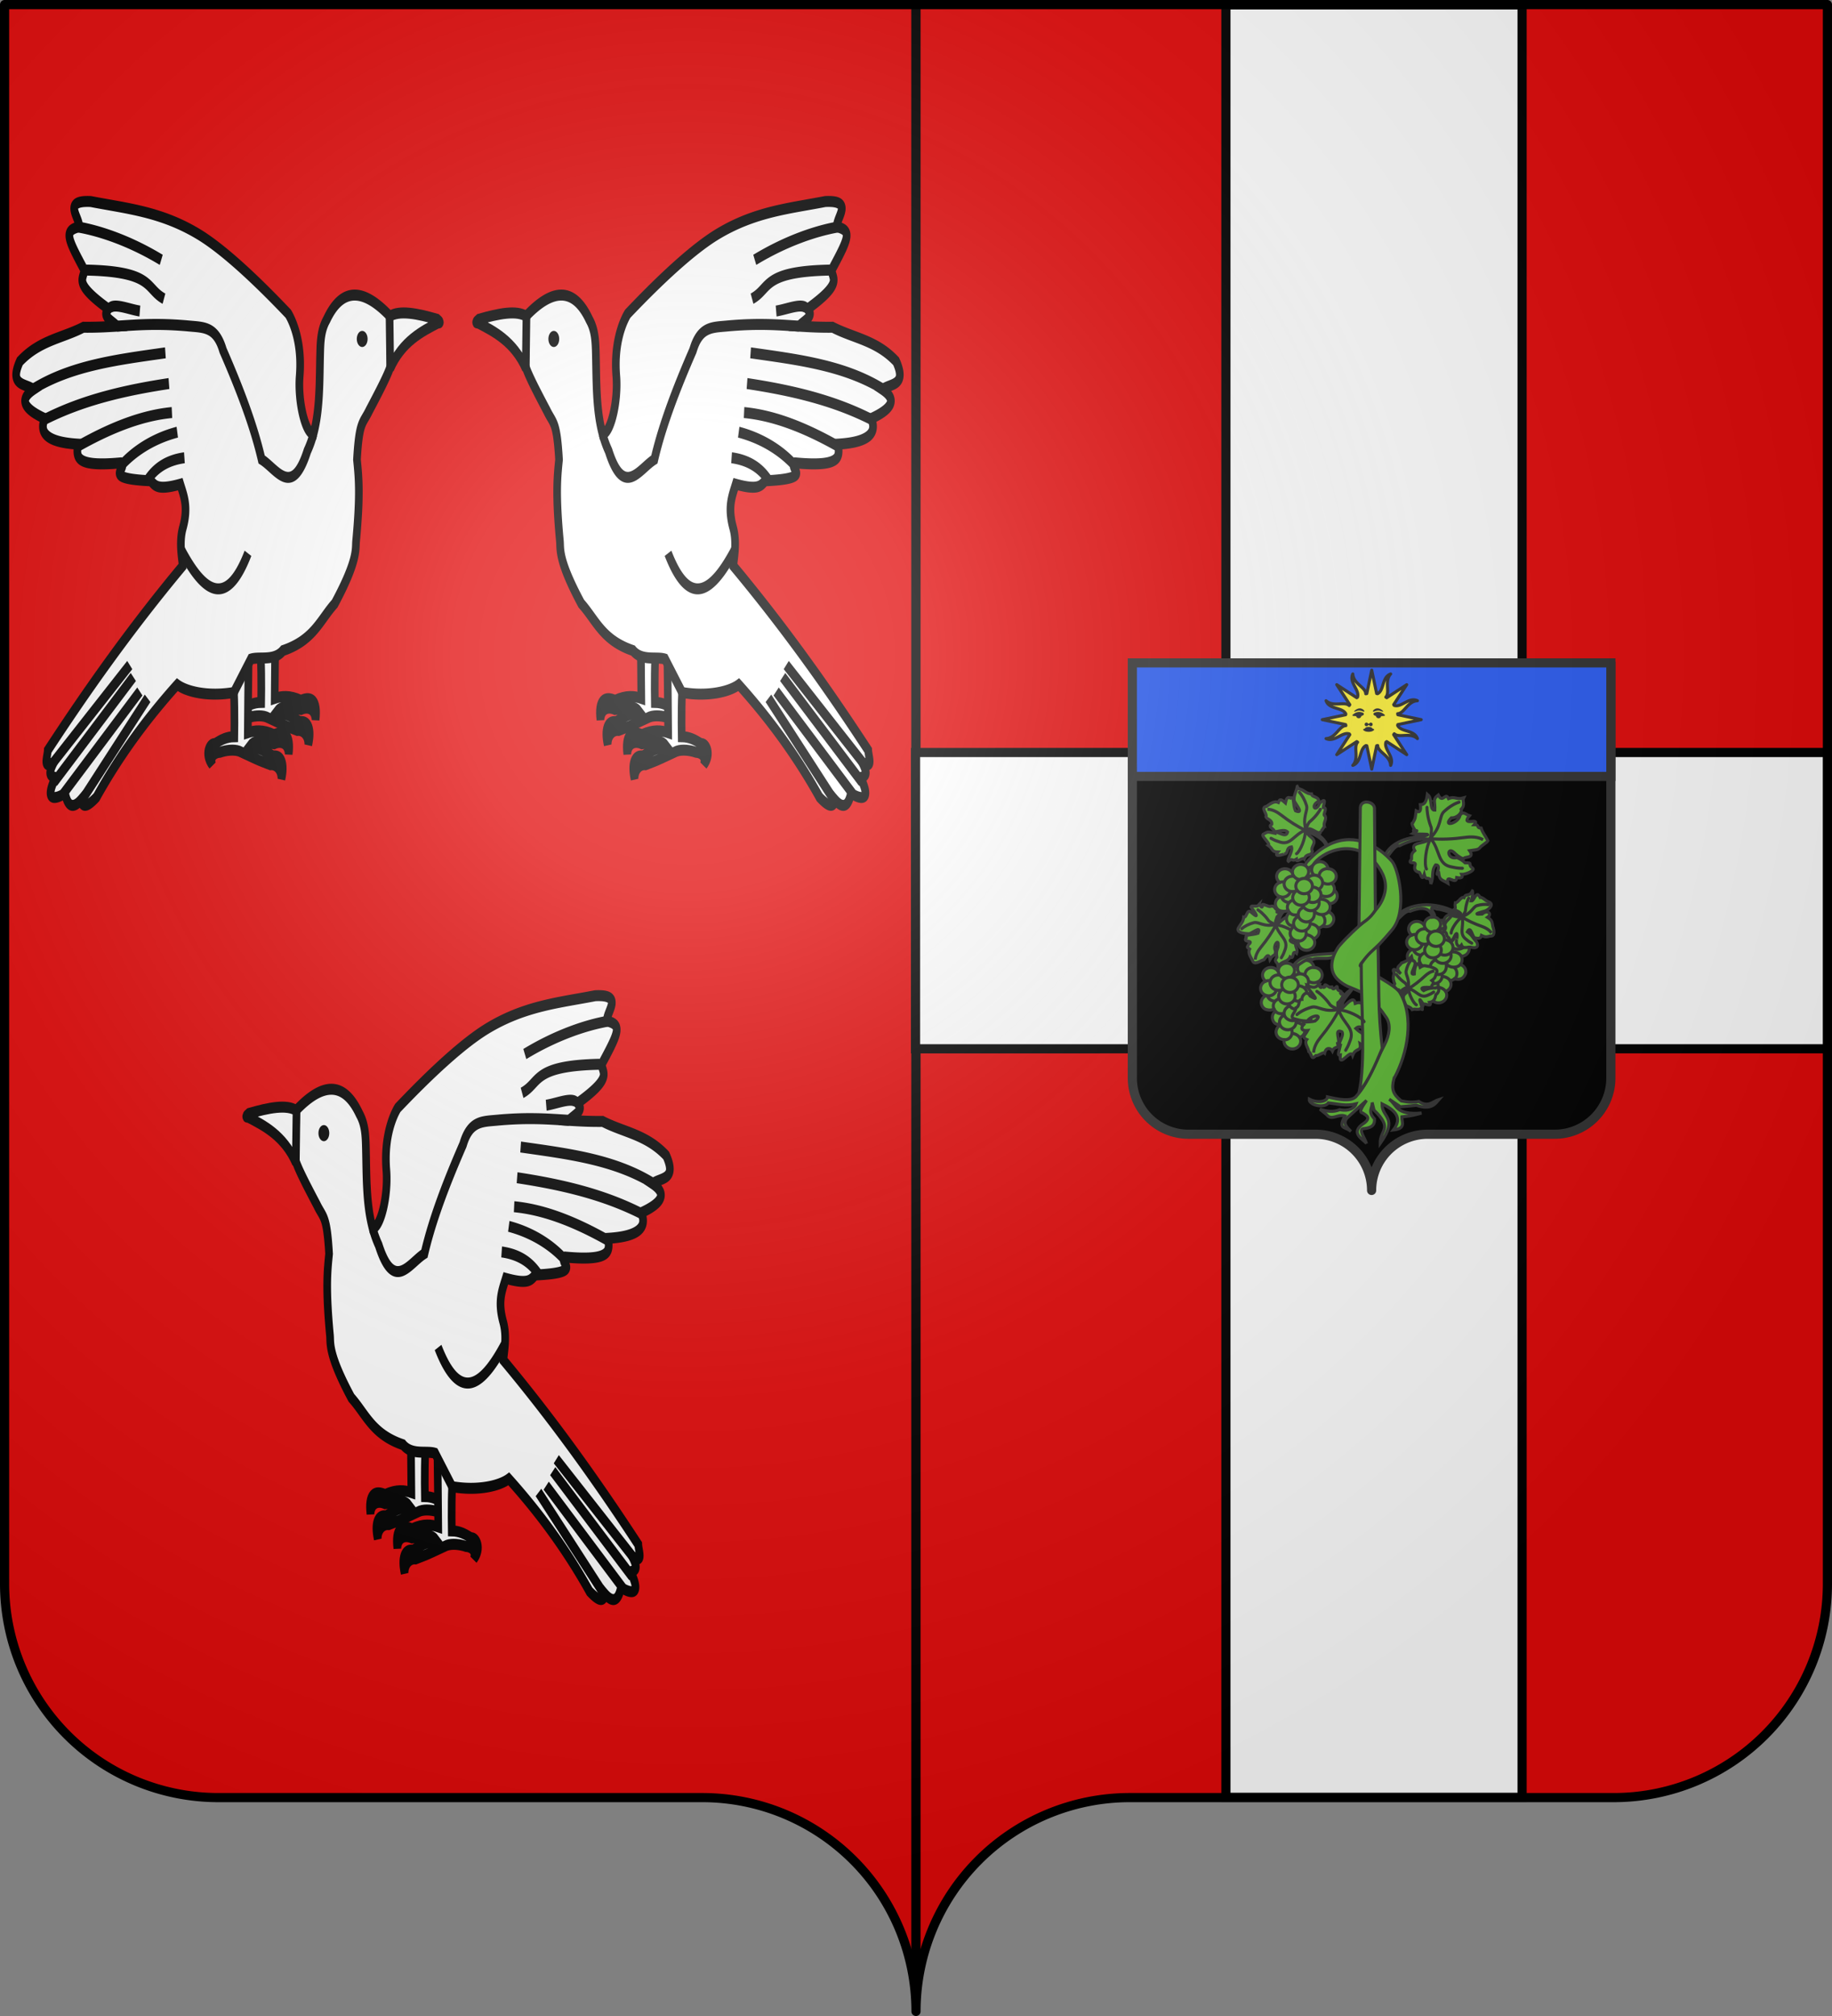 <svg xmlns="http://www.w3.org/2000/svg" xmlns:xlink="http://www.w3.org/1999/xlink" width="600" height="660" viewBox="-300 -295 600 660"><rect x="-300" y="-295" width="600" height="660" fill="#808080" stroke="none"/><defs><radialGradient id="f" cx="-75" cy="-80" r="405" gradientUnits="userSpaceOnUse"><stop offset="0" stop-color="#fff" stop-opacity=".31"/><stop offset=".19" stop-color="#fff" stop-opacity=".25"/><stop offset=".6" stop-color="#6b6b6b" stop-opacity=".125"/><stop offset="1" stop-opacity=".125"/></radialGradient><clipPath id="a"><path id="e" d="M-298.5-293.5h597v517a70 70 0 0 1-70 70H70a70 70 0 0 0-70 70 70 70 0 0 0-70-70h-158.5a70 70 0 0 1-70-70z" style="stroke-linecap:round;stroke-linejoin:round"/></clipPath></defs><g clip-path="url(#a)" style="stroke:#000;stroke-width:3"><path fill="#e20909" d="M-300-300H0v660h-300z"/><path fill="#fcef3c" d="M0-300h300v660H0z" style="fill:#e20909"/></g><g id="c" style="stroke-width:1.707" transform="matrix(.489 0 0 .702 -144.848 -230.226)"><use xlink:href="#b" width="100%" height="100%" style="stroke-width:1.707" transform="translate(-18 -16)"/><path id="b" d="M112.613 250.328c-6.965-2.168-11.296-.028-9.78 8.986.507-4.892 4.813-6.36 9.804-4.688 4.503-.282 12.056-2.836 15.808.734-2.338.947-8.742 1.766-15.142 4.954-5.675-.702-7.812 3.667-5.607 10.616-.038-3.98 3.217-6.915 7.44-6.562 8.458-2.344 4.075-.86 20.768-6.311 3.706-.923 8.972-.46 12.89.489 2.952.042 7.07 1.708 5.354 5.761 5.274-4.9 1.716-10.065-1.858-9.795-4.393-1.901-7.93-3.16-13.004-3.218-.168-6.762-.15-21.453.741-23.983l-10.502-17.676c.333 5.617.706 39.795.706 39.795-4.515-1.075-9.893-1.535-17.618.898z" style="color:#000;display:inline;overflow:visible;visibility:visible;fill:#fff;stroke:#000;stroke-width:5.12;stroke-linecap:butt;stroke-linejoin:miter;stroke-miterlimit:4;stroke-dasharray:none;stroke-dashoffset:0;stroke-opacity:1;marker:none"/><path d="M238.667 1.684a58 58 0 0 0-3.302.036c-23.632 3.206-46.855 4.603-72.088 15.218-16.166 6.8-37.681 20.633-60.137 37.104-2.932 3.388-9.443 13.319-7.65 29.021 1.337 11.716-3.652 26.58-9.184 27.13-4.472-11.512-4.05-24.654-4.527-37.497-.21-5.55-.422-10.994-4.323-15.828-10.637-15.86-25.257-14.312-42.41-1.7l-.396 21.085c-2.258.982 6.082 12.105 14.295 22.96 4.285 6.222 6.68 4.793 8.18 22.874-1.15 8.117-2.368 15.998.599 38.107.469 3.713-1.296 8.738 14.324 29.041 9.896 7.741 14.103 17.033 34.613 21.88 5.836 5.085 15.65 2.694 21.485 3.978l11.468 15.594c16.97 2.05 31.675-.348 37.868-3.66 19.47 15.115 37.816 32.104 54.11 52.513 7.079 5.24 9.6 4.402 10.343 1.193 7.324 5.947 9.71.308 10.742-3.183 2.383 1.47 15.766 6.42 6.365-7.16 2.293-.763 5.987-.324 1.194-7.16 7.653 3.678 4.181-2.378 3.98-5.57-26.868-28.644-56.046-57.288-90.316-85.93.14-3.27 2.668-10.656-.178-17.903-3.822-9.73-.633-14.795 1.77-20.287 16.245 3.167 16.822.308 19.892-1.592 34.118-1.11 14.443-5.497 19.895-8.353 33.946 2.229 28.616-3.872 29.043-8.752 21.086-.92 25.755-5.481 21.882-11.936 12.529-4.054 18.277-8.415 7.559-13.525 5.13-2.937 16.623-1.47 9.152-13.13-13.276-9.873-28.348-10.773-42.572-15.911-8.332.072-15.463-.198-22.463-.506 3.234-2.524 10.564-4.565 5.67-8.045 24.325-12.246 16.253-13.914 16.22-18.207 11.178-14.605 13.881-18.31 3.473-20.049-.535-4.221 10.18-11.538-4.576-11.85z" style="color:#000;display:inline;overflow:visible;visibility:visible;fill:#fff;stroke:#000;stroke-width:5.12;stroke-linecap:butt;stroke-linejoin:miter;stroke-miterlimit:4;stroke-dasharray:none;stroke-dashoffset:0;stroke-opacity:1;marker:none"/><path d="M35.31 55.28c-6.507-3.03-18.68-1.323-32.034 1.373-2.122 1.237-2.14 1.77-.423 1.722 10.404 3.787 24.132 8.555 32 21.193z" style="color:#000;display:inline;overflow:visible;visibility:visible;fill:#fff;stroke:#000;stroke-width:5.12;stroke-linecap:butt;stroke-linejoin:miter;stroke-miterlimit:4;stroke-dasharray:none;stroke-dashoffset:0;stroke-opacity:1;marker:none"/><ellipse cx="53.63" cy="65.802" rx="3.187" ry="3.322" style="display:inline;fill:#000;stroke:#000;stroke-width:.876;stroke-linejoin:miter;stroke-miterlimit:4;stroke-dasharray:none;stroke-opacity:1"/><path d="M86.315 110.223a40.4 40.4 0 0 0 4.034 7.802c10.212 22.237 20.424 8.538 30.635 3.978 5.325-16.017 14.821-33.225 25.858-50.873 4.693-11.027 12.44-10.686 22.748-11.358 20.945-1.349 34.229-.555 48.29.063m-15.334-7.053c7.94-.884 19.09-4.442 20.806-.486m-36.953-5.268c12.613-4.844 6.404-12.684 51.955-13.34m-50.13-4.775c21.69-9.157 41.773-13.578 55.234-15.253m-46.084 219.732 44.959 48.534m-39.787-51.716 51.325 47.738m-46.948-54.501 52.916 48.931m-50.529-54.5 52.916 46.942M185.438 72.276c31.314 3.131 62.952 5.744 89.121 17.106m-91.508-2.785c29.41 3.114 58.098 7.672 84.347 17.106m-86.336-3.58c17.202 1.155 37.723 5.628 64.454 16.31m-68.035-7.16c17.751 3.292 29.859 9.703 37.001 15.117m-41.775-3.183c12.478 1.225 19.993 5.285 25.065 10.741m-67.637 33.815c14.721 26.649 30.238 17.598 44.959-1.99" style="display:inline;fill:none;stroke:#000;stroke-width:5.12;stroke-linejoin:miter;stroke-miterlimit:4;stroke-dasharray:none;stroke-opacity:1"/></g><use xlink:href="#c" width="100%" height="100%" transform="matrix(-1 0 0 1 -300 0)"/><use xlink:href="#c" width="100%" height="100%" transform="translate(-75.309 260)"/><path d="M401.5 1.566v244.79H299.848v97H401.5v245.086h97V343.355h100.084v-97H498.5V1.565Z" style="fill:#fff;stroke:#000;stroke-width:3;stroke-linecap:round;stroke-miterlimit:4;stroke-dasharray:none" transform="translate(-300 -295)"/><path d="M70.856-77.982h156.72V57.924a18.376 18.401 0 0 1-18.376 18.4h-41.608a18.376 18.401 0 0 0-18.376 18.402 18.376 18.401 0 0 0-18.376-18.401H89.232a18.376 18.401 0 0 1-18.376-18.401Z" style="fill:#000;stroke:#313131;stroke-width:3;stroke-linecap:round;stroke-linejoin:round"/><path d="M70.856-77.982h156.72v37.166H70.856z" style="fill:#2b5df2;stroke:#313131;stroke-width:3;stroke-linecap:round;stroke-miterlimit:4;stroke-dasharray:none"/><g style="stroke-width:5.314" transform="matrix(.186 0 0 .191 92.448 -41.544)"><use xlink:href="#d" width="100%" height="100%" style="stroke-width:5.314" transform="translate(-24.82 169.218)"/><use xlink:href="#d" width="100%" height="100%" style="stroke-width:5.314" transform="translate(232.357 90.202)"/><path d="M240.312 306.792c-24.024 3.558-54.494-1.342-71.42 19.55.706 10.972 19.607-14.04 32.183-8.791 10.316-5.355 39.856 3.828 39.237-10.759zM174.293 20.828c-2.134 11.365-5.997 13.73-5.501 24.42 2.755 6.524 18.328 23.6 2.495 17.54-5.414-9.844-1.37-25.697-8.979-21.843-4.941-2.52-6.855-.278-8.853 8.332-5.686-4.943-9.979-8.542-12.482-.89-7.095-3.164-13.862 2.19-20.98 6.893-11.423 1.918 2.037 12.086-.835 17.935 1.44 3.997 11.443 5.382 10.283 12.598-8.713 4.666 6.45 8.72 3.742 12.336 6.826 1.7 17.393-5.268 24.104.992-2.715 12.436-20.573-4.743-21.898 2.212-13.636-2.624-12.193-3.245-20.248 1.19-7.213 2.229 13.53 16.885 8.13 19.497 8.873 5.985 5.203 11.091 16.788 11.388-9.579 11.086 14.273 2.483 11.382 3.28 7.87-.115 2.35-11.098 12.758-11.954 2.653 8.08-8.916 22.524-5.73 24.686 8.176-7.061 5.857 1.013 14.038-3.608-.185 7.093 10.734-3.903 14.114-.37 4.425-11.429 11.673-3.658 14.328-13.153-4.538-8.147 8.966-13.915-.433-22.76-33.654-25.808 45.965 6.774 18.554 22.3 23.75-3.87-10.001-35.963-25.824-35.162-1.504-11.48 27.598 13.843 20.184.539 1.712 4.72 7.915-7.421 8.597-7.339-2.203-7.582 4.368-11.626 1.485-18.201-6.244-1.885 5.93-13.635-3.465-14.598.592-5.582 6.892-18.795-6.31-7.361-7.297 17.288-17.063 4.01-1.38-3.614-1.299-8.673-12.129-5.993-13.013-12.297-8.485.036-12.903-6.378-20.588-8.406-2.728.497-3.375-2.861-4.463-4.582zm39.443 28.899.477-1.842zm189.639-14.932c-1.912 13.95-5.425 17.258-12.365 17.525 1.088 7.495.701 15.283-7.383 10.58-1.735 12.208-.778 12.083-6.164 21.135-3.503-1.969 1.801 8.77 2.9 10.118-7.864 7.933 15.876-2.86-2.652 7.587 7.493 2.197 41.221-.72 18.862 4.486-25.397 1.555-56.578 9.048-68.512 34.012 1.617 13.78 14.815-19.993 26.228-17.576 15.586-7.767 37.981-13.955 52.48-10.953-9.915 8.494-34.916 3.922-25.593 19.317-6.948 5.554-5.334 8.979-5.569 14.396-9.044 10.622 8.686 2.836 6.309 10.017-2.546 7.648.334 11.156 6.335 12.678 2.628-2.792 5.175 18.561 9.698 3.885 3.453 13.822 9.76-1.823 11.612 16.14 5.757-13.3.016-21.776 8.4-32.68 12.454-.174-3.88 21.827 5.543 14.958 1.398 11.813 6.254 10.389 15.838 16.328-3.53-17.845 14.785 4.68 15.709-9.49 3.524.668 12.54 1.833 8.896-5.476 7.255.258 24.041-6.916 19.248-10.61-10.243-6.392 2.477-9.465-13.459-9.303-5.358-4.936-8.351-6.245-14.222-9.01-19.297 4.632-18.118-22.95-2.355-6.023 4 3.8 13.768 9.884 14.992 7.262 1.688-2.892 18.778-.022 9.706-12.965 9.748-1.518 14.379-1.235 17.657-4.675 3.205-4.43 12.713-9.087 14.475-12.356-4.926-9.407-9.645-14.188-11.774-21.653-9.613-.252-2.234-6.172-12.1-6.008 11.766-13.248-25.195 4.09-8.707-15.255-6.277-2.017-11.251-8.808-16.48-.695-2.519 13.89-32.242 21.02-15.458 4.434 11 .416 19.845-9.951 17.444-14.841 8.182-7.82 1.434-13.897 4.3-19.432-13.052 3.674-15.124-3.425-26.57 1.128-5.57-11.895-10.097 9.163-18.03-6.132-10.692 7.8-5.21 10.389-6.049 25.977-10.027.729-3.828-22.066-13.19-26.83Zm6.818 11.623.594-2.236zM482.7 200.146c-6.392 11.342-11.083 2.869-14.677 11.366-5.552-2.33-9.975 9.006-15.52 9.003-1.417 8.888 2.526 8.248-2.423 11.759 15.541 4.396 17.09 13.688.684 3.157-32.986-16.339-79.174-17.688-105.665 11.23-4.939 20.933 16.435-15.475 27.794-11.76 14.5-5.753 35.081-9.963 39.379 10.418 14.138-.392-16-22.767 8.098-14.148 13.919-.083 59.875 20.126 25.757 11.013-3.152 5.556-9.25 8.563-10.833 12.884-3.654 4.747 4.592 6.012-3.346 14.62 8.229 1.764 3.021 7.012 8.585 10.293 3.331 1.65 1.217 12.597 8.725 1.509 9.355-19.658 5.86 1.764 6.104 1.477-3.16 6.455 2.711 16.435 8.032 9.91 3.555 8.13 11.12 1.764 19.006 4.199 12.787 2.205 9.395-7.223 7.256-10.217-6.55-5.843-6.076-9.813-15.859-16.669 6.126-11.896 8.965 9.207 12.92 10.375 2.805.119 10.128 3.543 11.96-4.178 7.324 3.511 9.108 2.432 15.82.96 8.388.91 6.564-10.45 4.186-15.978-1.4-7.975-1.072-10.935-9.365-16.038 8.527-5.52.353-14.084-9.457-5.656-21.682 1.539.712-3.913 6.357-5.574 8.153-4.118 14.73-11.947 4.389-15.514-4.433-1.44-10.296-8.187-14.272-7.335-7.449-13.555-9.949 6.588-15.856 6.042 1.436-6.161 3.841-10.52 2.221-17.148zm.578 8.588.95-1.134zm-375.73 14.075c-1.947 6.69-14.571.543-14.65 4.99 5.703 6.83 17.303 23.387.753 9.233-8.083-7.934-7.84 9.453-13.627 7.907-.534 8.047-5.432 11.853-9.154 18.3-4.597 7.837 8.599 9.969 17.084 10.269 4.53 1.8 24.238-16.376 17.24-.868-11.555 3.614-23.829 1.368-20.784 7.817-7.137 9.058 15.134 2.892 4.142 11.52-3.329 6.393-2.814 3.874 1.926 7.74-3.872 7.067 2.344 13.862 5.563 20.833 3.345 7.289 14.717-1.743 19.112-2.434 1.124.962 8.315-15.703 11.182-.905 6.086-9.99 9.684-3.902 9.617-14.6-5.548-8.59 7.329-24.143 4.473-6.107-3.388 8.115-3.03 10.6-2.047 17.252-6.418 8.326 1.32 7.32 2.079 14.837 9.67-9.608 17.026-6.28 21.255-15.39 8.16 5.825 1.967-13.595 11.525-6.108 2.702-7.397-3.66-12.07-1.289-16.728-21.967-6.33-2.334-10.818 1.969-5.476 13.835 6.87 9.008 4.228 7.708-1.661 3.347-.87-4.467-9.237 3.972-7.286-7.4-7.883-.586-14.573-10.326-18.359 2.365-7.05-6.162-10.517-14.335-8.68-4.766-16.122-30.639 24.52-17.48-3.078 4.69-13.641 22.337-23.63 29.457-15.808-16.094-29.02-45.99 48-34.27 14.544 14.144-14.068-7.256-3.304 2.372-11.204-7.099-1.304-5.314-8.978-14.109-6.876-1.783 2.05-16.759-7.2-13.714-1.151-1.141 6.121-3.42-.488-5.644-2.523zm-12.213 10.257-1.666-.529zm280.145 79.55c-6.282 7.11-10.65 8.266-17.526 10.97-2.988 5.396-12.85 6.843-1.264 18.533-9.113-7.65-17.023-11.711-11.638-.498-2.414 4.628-2.194 10.495.777 17.531-3.628 5.914 3.124 6.997 4.64 12.742 6.558-8.655-2.022 9.445 8.891-2.36 14.632-9.257 2.39 1.538-3.92 5.85 3.042 2.744 23.196-11.653 7.064 2.572-3.848 6.713 1.681 13.909 3.017 17.864 2.429 3.062 7.652 2.408 11.082 7.642 6.513-1.99 10.504 1.484 15.55-1.983 9.383 11.926-11.95-32.142 4.069-7.176.767-2.573 17 5.972 11.2-3.194 7.577-1.266 9.765-6.555 10.821-12.967 7.663-5.495 6.779-14.569-.693-11.736-3.527-.231-11.74-.14-20.781 4.476-10.96-7.395 10.42-5.095 14.206-5.342-1.91-4.676 7.147-6.232.29-11.95 6.225-4.41 6.04-6.348 7.856-12.492 5.156-7.294-6.757-9.282-11.714-11.473-7.1-.476-8.927-3.549-16.747 1.39-4.228-12.711-10.11-2.595-10.27 11.49-11.962 2.641 7.557-17.153-.84-22.627-2.753.733-2.873-2.645-4.07-7.263zm-26.346 23.304-.502-1.281zm-137.18 24.414c-5.18 5.28-7.911 6.983-20.719 1.477 2.317 8.589 28.376 31.994 5.587 18.272-5.882-10.944-14.827-.428-14.372 5.842-7.525.134-2.319 11.327-10.496 14.63-.395 7.785-12.563 15.432-3.078 18.619 8.024 2.4 13.43 3.866 23.201 3.894 6.301-10.08 29.773-12.79 13.64-.08-9.404 2.83-25.661-.111-19.872 5.856-4.487 4.143-6.762 11.79 6.92 10.478-4.467 7.784-11.157 11.788-1.793 15.557-4.951 6.415 3.054 14.317 3.61 20.536 6.133 4.57 3.267 15.776 12.457 7.023 5.526.55 12.316-6.798 15.436-4.248 2.243-10.608 10.705-9.332 13.841-3.733 4.407-10.177 11.57-1.836 9.044-13.035 6.583-1.857-8.205-27.173 7.733-19.746 4.448 6.902-9.076 20.649-2.705 22.563-2.162 10.503-6.709 18.608-.307 17.185-2.69 23.995 17.848-11.372 21.793.447 5.427-13.865 15.805-5.46 12.992-20.054 14.924 8.7 3.669-9.668 9.442-11.338-6.948-9.774-6.734-4.985-16.919-14.731 10.317-8.823 18.462 7.65 30.868 7.338-11.491-10.381-.352-8.262-5.516-17.783 11.8 4.908-1.492-8.756-.828-9.808 7.876-9.46-15.26-11.562-5.937-19.955-9.984-1.234-8.823-6.591-19.604-2.724-3.453-22.45-33.23 28.191-22.43.104 1.528-8.927 31.031-36.77 9.155-19.602-7.923 5.375-18.59 41.726-17.33 18.362 8.701-6.09 14.142-21.59 3.447-14.112 7.882-7.261-3.247-3.843-4.318-10.403.337-10.576-7.522 9.952-10.16-4.73-.57 10.771-15.186-11.063-12 4.43-5.266-7.212-5.863 5.124-10.782-6.531zm-15.014 12.61-2.046-.651z" style="color:#000;display:inline;overflow:visible;visibility:visible;fill:#5ab532;fill-opacity:1;fill-rule:evenodd;stroke:#313131;stroke-width:5.314;stroke-linecap:butt;stroke-linejoin:miter;stroke-miterlimit:4;stroke-dasharray:none;stroke-dashoffset:0;stroke-opacity:1;marker:none;marker-start:none;marker-mid:none;marker-end:none"/><path d="M344.547 521.84c-5.002 18.123-1.77 26.616 13.02 38.23 12.8 2.587 22.16 2.568 30.64.827 16.853 11.081 24.896-.145 35.64-3.344-5.859 6.405-12.587 18.991-39.776 9.962-8.32.83-15.679 1.687-28.195 2.517l-19.672-12.91c14.066 10.05 11.053 27.608 56.966 23.7-8.658 2.213-13.632 4.403-34.777 6.616-.307 8.746 7.99 19.838-14.925 22.406 16.933-21.498 2.628-34.29-19.887-44.81-.753 24.465 29.715 22.293-3.31 68.078-.592-24.328 23.767-24.656-10.788-57.29l-3.309-13.27c.985 9.275-8.7 14.998 4.136 28.231.89 12.236-7.333 15.291-17.37 16.58-13.009-.26.531 16.125 3.308 25.75-4.419-6.918-32.127-18.057-3.308-35.713 11.655-9.186 2.023-12.977-3.345-16.579-8.224-1.22-.068-11.801 6.653-21.578l-33.158 29.023c-9.687 9.479-1.73 16.77 5.79 24.095-10.431-9.077-23.405-3.078-10.753-26.577-12.588-4.019-23.362 9.178-32.331-2.481l-11.58-9.135c11.599 3.728 23.212 5.667 34.812.827 17.33 3.465 26.625-3.616 28.987-9.962-17.955 4.436-32.956.028-48.875-1.654-7.338 10.206-34.863 3.74-33.806-6.474 15.03 7.615 32.092 4.131 32.152-3.812 20.378 4.577 40.16 8.451 49.702 0 23.542-25.079 34.386-59.817 50.996-89.657 8.85-16.816 10.914-34.534 3.129-45.926-39.969-58.476-61.313-41.721-86.42-66.137-15.525-15.096-10.87-37.386 2.337-56.067 32.738-36.8 64.192-53.977 76.279-78.616 12.086-24.64 4.29-42.489-5.43-56.787-39.042-57.426-104.645-24.939-115.983-3.92-16.759 12.247-23.143 13.398-10.897-5.43 26.586-28.479 52.074-38.2 74.336-38.373 39.685-.309 69.074 29.676 75.883 37.581 10.541 12.239 28.221 83.83 0 116.774-31.18 36.4-59.744 59.216-56.03 62.253 22.632 14.83 58.756 31.433 68.87 44.38 27.137 42.656 14.29 106.15-9.71 148.673z" style="color:#000;display:inline;overflow:visible;visibility:visible;fill:#5ab532;fill-opacity:1;fill-rule:evenodd;stroke:#313131;stroke-width:5.314;stroke-linecap:butt;stroke-linejoin:miter;stroke-miterlimit:4;stroke-dasharray:none;stroke-dashoffset:0;stroke-opacity:1;marker:none;marker-start:none;marker-mid:none;marker-end:none"/><path d="M283.084 545.362c12.06-50.279 3.53-148.639 3.845-220.448 12.563-17.922 20.653-22.87 29.578-31.135 1.813 62.529-.56 113.335 7.556 175.864-13.04 30.207-23.51 53.91-40.979 75.719zm-.047-285.831 2.335-202.377c1.298-14.435 23.611-10.725 24.908.779l.112 12.532 1.445 162.6c-9.6 15.005-19.2 19.148-28.8 26.466z" style="color:#000;display:inline;overflow:visible;visibility:visible;fill:#5ab532;fill-opacity:1;fill-rule:evenodd;stroke:#313131;stroke-width:5.314;stroke-linecap:butt;stroke-linejoin:miter;stroke-miterlimit:4;stroke-dasharray:none;stroke-dashoffset:0;stroke-opacity:1;marker:none;marker-start:none;marker-mid:none;marker-end:none"/><path d="M464.307 243.961c4.541 17.544-6.783 29.362 8.016 39.618 4.046 3.345 6.656 4.707 9.283 6.095m-17.425-44.664c-8.77 5.37-19.288 21.714-18.871 27.242m19.282-28.355c3.31-4.333 6.136-8.453 5.913-11.231 1.114-10.6 4.598-18.6 5.512-20.182m39.987 59.315.273.377c-3.981-5.652-10.513-9.054-16.89-11.25-12.847-4.426-24.626-9.644-36.037-16.606 18.293-5.295 20.025-16.956 27.432-19.09 7.077-2.04 14.543-2.631 19.824-1.65m-374.512 33.915c6.04 20.649 24.774 25.81 15.924 45.268-2.09 5.872-3.923 8.849-5.758 11.86m-9.4-56.135c12.207.14 32.872 10.407 35.81 16.296m-36.907-17.18c-6.01-2.405-11.397-4.887-12.859-7.856-7.583-10.13-16.002-16.167-17.896-17.224m-4.691 84.799-.05.55c.623-8.185 5.213-15.627 10.379-21.745 10.406-12.325 19.242-24.81 26.641-38.849-21.871 5.728-30.73-5.108-39.58-2.779-8.457 2.225-16.428 6.164-21.216 10.376m170.556 138.098c7.425 25.383 30.455 31.73 19.576 55.648-2.57 7.218-4.822 10.877-7.078 14.58m-11.557-69.008c15.007.173 40.412 12.794 44.023 20.034m-45.37-21.12c-7.389-2.957-14.01-6.009-15.808-9.657-9.322-12.453-19.671-19.875-21.999-21.174m-5.767 104.243-.06.676c.764-10.06 6.407-19.21 12.757-26.73 12.792-15.152 23.654-30.5 32.75-47.758-26.886 7.042-37.777-6.279-48.656-3.416-10.395 2.736-20.195 7.577-26.08 12.755m15.804-316.552c-22.096 7.788-26.602 28.465-48.283 19.992-6.508-1.927-9.854-3.743-13.238-5.56m60.487-13.541c.569 13.283-9.374 36.361-15.604 39.904m16.5-41.148c2.26-6.678 4.64-12.682 7.782-14.447 10.566-8.845 16.635-18.356 17.671-20.478m-92.486-.089-.6-.02c8.935.192 17.299 4.743 24.258 9.999 14.017 10.586 28.116 19.457 43.818 26.673-7.521-23.444 3.738-33.718.683-43.204-2.92-9.064-7.674-17.499-12.537-22.456m230.472 78.201c18.774 21.428 11.222 46.027 39.251 49.972 8.045 1.839 12.674 1.909 17.344 2m-56.03-50.411c-8.522 13.738-11.744 44.124-7.253 51.592m7.044-53.444c1.587-8.426 2.643-16.208.366-19.951-5.925-15.673-6.685-29.37-6.52-32.237m98.07 55.043.649.337c-9.585-5.124-21.163-5.287-31.67-3.865-21.168 2.862-41.397 3.858-62.341 2.144 21.948-20.362 16.14-37.963 25.034-46.194 8.498-7.865 18.565-13.97 26.675-16.324M369.419 367.16c16.357 4.133 20.946 18.664 35.937 11.164 4.54-1.809 6.82-3.331 9.127-4.857m-44.263-5.736c.464 9.562 9.11 25.458 13.81 27.589m-14.535-28.422c-2.059-4.64-4.16-8.79-6.53-9.85-8.157-5.647-13.133-12.07-14.016-13.523m66.315-6.139.429-.054c-6.395.725-12.094 4.538-16.739 8.764-9.356 8.512-18.883 15.8-29.669 22.006 3.854-17.306-4.895-23.934-3.327-30.937 1.498-6.69 4.353-13.052 7.515-16.926" style="fill:none;fill-opacity:1;fill-rule:evenodd;stroke:#313131;stroke-width:5.314;stroke-linecap:round;stroke-linejoin:miter;stroke-miterlimit:4;stroke-dasharray:none;stroke-opacity:1"/><g id="d" style="stroke-width:5.314"><path d="M-165.508 149.912c-7.386.06-12.864 4.376-14.506 10.588a16.1 16.1 0 0 0-7.195.281c-1.76-2.536-4.487-4.55-7.902-5.543-7.68-2.23-15.92 1.545-18.409 8.436a11.8 11.8 0 0 0-.503 6.244c-1.625-3.298-4.746-5.984-8.87-7.182-7.678-2.23-15.919 1.546-18.408 8.436-1.95 5.398.21 11.105 4.926 14.4-3.836 1.414-6.98 4.273-8.36 8.09-2.463 6.821 1.633 14.135 9.163 16.451-3.624 1.469-6.572 4.25-7.895 7.912-2.489 6.89 1.716 14.287 7.704 16.029s10.434 1.117 13.966-.868a13 13 0 0 0 2.582 3.955c-2.154 1.547-3.845 3.656-4.76 6.187-2.488 6.89 1.714 14.287 6.247 15.606s5.914 1.522 5.042 2.556-3.55 3.698-4.793 7.139c-3.152 8.81 3.983 16.986 13.704 17.166-1.602 6.518 2.546 13.186 10.008 15.353s15.699-1.615 18.181-8.507c1.31-3.638.754-7.416-1.191-10.5 4.023-1.36 7.346-4.286 8.771-8.243 1.266-3.513.788-7.156-.998-10.18 2.859-.37 5.533-1.498 7.676-3.22 10.2 2.26 15.652-.17 19.31-8.152 2.427-6.738-1.546-13.951-8.898-16.356 3.42-3.868 3.963-9.851 1.87-13.94 5.849-.3 11.165-3.76 13.075-9.064 1.878-5.212-.074-10.709-4.459-14.045.85-4.512-1.01-9.017-4.691-11.964 3.414-1.515 6.17-4.216 7.434-7.725 2.482-6.892-1.728-14.285-9.407-16.516a16.1 16.1 0 0 0-3.998-.629c-2.203-7.77-7.287-12.253-14.416-12.195" style="fill:#5ab532;fill-opacity:1;fill-rule:evenodd;stroke:#313131;stroke-width:5.314;stroke-linecap:round;stroke-linejoin:round;stroke-miterlimit:4;stroke-dasharray:none;stroke-dashoffset:0;stroke-opacity:1" transform="translate(380)"/><path d="M-207.536 187.749c2.488-6.89 10.729-10.667 18.407-8.436s11.89 9.624 9.408 16.516c-2.482 6.893-10.719 10.675-18.412 8.447-7.688-2.24-11.892-9.637-9.403-16.527m20.198 15.866c2.74 3.292 3.718 7.686 2.203 11.893-2.482 6.893-10.719 10.675-18.412 8.447-7.688-2.24-11.892-9.637-9.404-16.527 1.28-3.543 3.642-6.7 7.104-8.203-3.569 2.09-8.482 2.57-12.86 1.303-7.688-2.24-11.892-9.637-9.403-16.527 2.297-6.361 9.496-10.068 16.63-8.846m28.495 44.111c-1.236-.36-2.188-.854-3.23-1.458m7.116-24.124c1.74-.084 3.373.112 5.13.622 7.679 2.23 11.89 9.624 9.408 16.517s-10.72 10.675-18.4 8.45m14.865-3.208c1.249 2.76 1.387 5.759.286 8.814-2.482 6.892-10.719 10.675-18.411 8.447-4.975-1.45-8.409-4.665-9.599-8.892m7.533-44.852c3.36-5.285 10.414-7.84 17.118-5.892 7.679 2.231 11.89 9.625 9.408 16.517-1.147 3.183-3.521 5.703-6.501 7.275m-18.947-36.7c3.657 6.763.576 14.167-5.404 17.709m-9.013 2.02c-6.076-.461-11.275-5.56-12.397-10.593m38.248 3.015c-4.084-2.976-5.238-7.642-4.239-12.433m34.893 26.477c-5.746 2.23-11.37 1.613-16.012-1.585m-5.97-10.223c-.5-8.889 8.593-14.079 16.011-13.062m10.662 36.834c-2.065 10.409-15.402 13.31-23.34 8.5m-2.68 7.185c6.487-1.158 14.501 1.918 17.403 7.425m-1.869 13.94c-3.683 4.143-10.75 5.622-16.711 3.895-4.06-1.183-7.148-3.584-8.792-6.809 4.237 14.515-7.222 22.709-17.656 19.326-7.618-2.47-11.619-9.035-9.13-15.925 1.415-3.919 4.69-6.83 8.664-8.202m-41.834-42.704c1.853-.735 5.088-1.288 7.8-.969m10.77 16.849c-2.483 6.892-10.086 10.886-17.767 8.661m15.594 9.792a16.2 16.2 0 0 1-4.143-.635c-4.647-1.355-8.022-4.593-9.414-8.465m29.373 29.923c-5.57 1.391-11.516.521-15.053-3.587m-2.582-3.955c-3.943-7.798 1.65-15.492 8.805-17.46m50.42 25.141c6.385 3.16 8.184 15.184 1.244 19.631m-22.27-8.557c.837 2.473.87 5.192-.083 7.838-2.482 6.892-10.719 10.675-18.411 8.447-7.689-2.24-11.893-9.637-9.404-16.528 1.322-3.66 4.268-6.442 7.89-7.911m12.795 23.896c3.828 11.59-5.86 19.546-12.964 18.112m13.604-10.603c5.06.043 10.912 3.063 13.394 6.949m-5.969-25.69c5.196.196 11.35 3.137 13.742 7.268" style="fill:none;fill-opacity:1;fill-rule:evenodd;stroke:#313131;stroke-width:5.314;stroke-linecap:round;stroke-linejoin:round;stroke-miterlimit:4;stroke-dasharray:none;stroke-dashoffset:0;stroke-opacity:1" transform="translate(380)"/></g></g><g style="stroke-width:4.631"><path d="m903.988 14.861-7.459 35.45a40 40 0 0 0-1.58.343c-.294-10.222-18.871-15.05-19.662-30.084-6.186 13.194 10.785 24.275 7.135 35.229a40 40 0 0 0-1.145.808l-30.322-19.779 19.781 30.322a40 40 0 0 0-.912 1.332c-7.459-6.932-23.962 2.726-35.127-7.324 4.975 13.757 24.948 9.506 30.016 19.99a40 40 0 0 0-.272 1.252l-35.453 7.461 35.451 7.46a40 40 0 0 0 .344 1.58c-10.223.291-15.05 18.87-30.086 19.662 13.194 6.186 24.276-10.79 35.23-7.137a40 40 0 0 0 .81 1.144l-19.782 30.325 30.324-19.78a40 40 0 0 0 1.332.91c-6.932 7.459 2.726 23.961-7.324 35.127 13.757-4.975 9.505-24.947 19.988-30.015a40 40 0 0 0 1.254.273l7.46 35.451 7.46-35.45a40 40 0 0 0 1.578-.345c.291 10.223 18.87 15.05 19.662 30.086 6.186-13.195-10.787-24.276-7.134-35.23a40 40 0 0 0 1.144-.809l30.322 19.782-19.779-30.323a40 40 0 0 0 .91-1.334c7.458 6.933 23.96-2.725 35.127 7.325-4.976-13.757-24.946-9.505-30.015-19.987a40 40 0 0 0 .273-1.256l35.451-7.459-35.367-7.443a40 40 0 0 0-.338-1.6c10.162-.394 15.005-18.87 29.996-19.66-13.19-6.182-24.267 10.78-35.218 7.14a40 40 0 0 0-.786-1.198l19.746-30.272-30.271 19.746a40 40 0 0 0-1.37-.892c6.906-7.465-2.732-23.952 7.31-35.112-13.697 4.955-9.538 24.78-19.854 29.951a40 40 0 0 0-1.404-.292z" style="fill:#fcef3c;fill-opacity:1;fill-rule:evenodd;stroke:#313131;stroke-width:4.631;stroke-linecap:round;stroke-linejoin:round;stroke-miterlimit:4;stroke-dasharray:none" transform="matrix(.216 0 0 .216 -46.004 -78.805)"/><path d="M-20809.265-21956.623c-.368-.342-.489-.911-.08-1.198.939-.653 2.267-.84 2.96-1.875.824-1.231 3.426-1.679 5.186-1.679s4.362.448 5.186 1.679c.693 1.035 2.021 1.222 2.96 1.875.413.287.292.856-.08 1.198-1 .931-2.947 2.672-8.068 2.672s-7.068-1.741-8.068-2.672zm4.768-11.302a2.75 2.75 0 1 0 0 5.5c.925 0 1.772-.468 2.275-1.215.186-.277.551-.535.885-.535h.282c.334 0 .699.258.885.535a2.75 2.75 0 0 0 2.273 1.215 2.75 2.75 0 0 0 0-5.5c-.926 0-1.773.468-2.275 1.215-.186.277-.551.535-.885.535h-.272c-.335 0-.699-.258-.886-.535a2.75 2.75 0 0 0-2.282-1.215m25.367-17.298c-6.737-6.635-12.693-4.256-15.168-.999-1.017 1.338 0 2.117 1.574 1.465 8.727-3.624 10.864 1.155 13.533-.04.179-.08.202-.282.06-.421zm1.623 7.114c-2.485.379-5.373.495-8.655.354-1.397.632-3.425.348-6.216-1.048-2.118-1.059-2.084-3.304.116-4.174 5.795-2.293 10.796-.824 15.262 3.174.793.71.545 1.534-.507 1.694m-12.653-.356a4 4 0 0 1 4-4 4 4 0 0 1 4 4 4 4 0 0 1-4 4 4 4 0 0 1-4-4m-33.105-6.758c6.737-6.635 12.693-4.256 15.168-.999 1.017 1.338 0 2.117-1.574 1.465-8.727-3.624-10.864 1.155-13.533-.04-.179-.08-.202-.282-.06-.421zm-1.623 7.114c2.485.379 5.373.495 8.655.354 1.397.632 3.425.348 6.216-1.048 2.118-1.059 2.084-3.304-.116-4.174-5.795-2.293-10.796-.824-15.262 3.174-.793.71-.545 1.534.507 1.694m12.656-.356a4 4 0 0 0-4-4 4 4 0 0 0-4 4 4 4 0 0 0 4 4 4 4 0 0 0 4-4" style="fill:#313131;fill-rule:nonzero;stroke:none;stroke-width:.926;stroke-linecap:round;stroke-linejoin:round;stroke-miterlimit:4;stroke-dasharray:none" transform="matrix(.216 0 0 .216 4641.308 4686.636)"/></g><use xlink:href="#e" fill="url(#f)"/><use xlink:href="#e" width="100%" height="100%" style="fill:none;stroke:#000;stroke-width:3"/></svg>